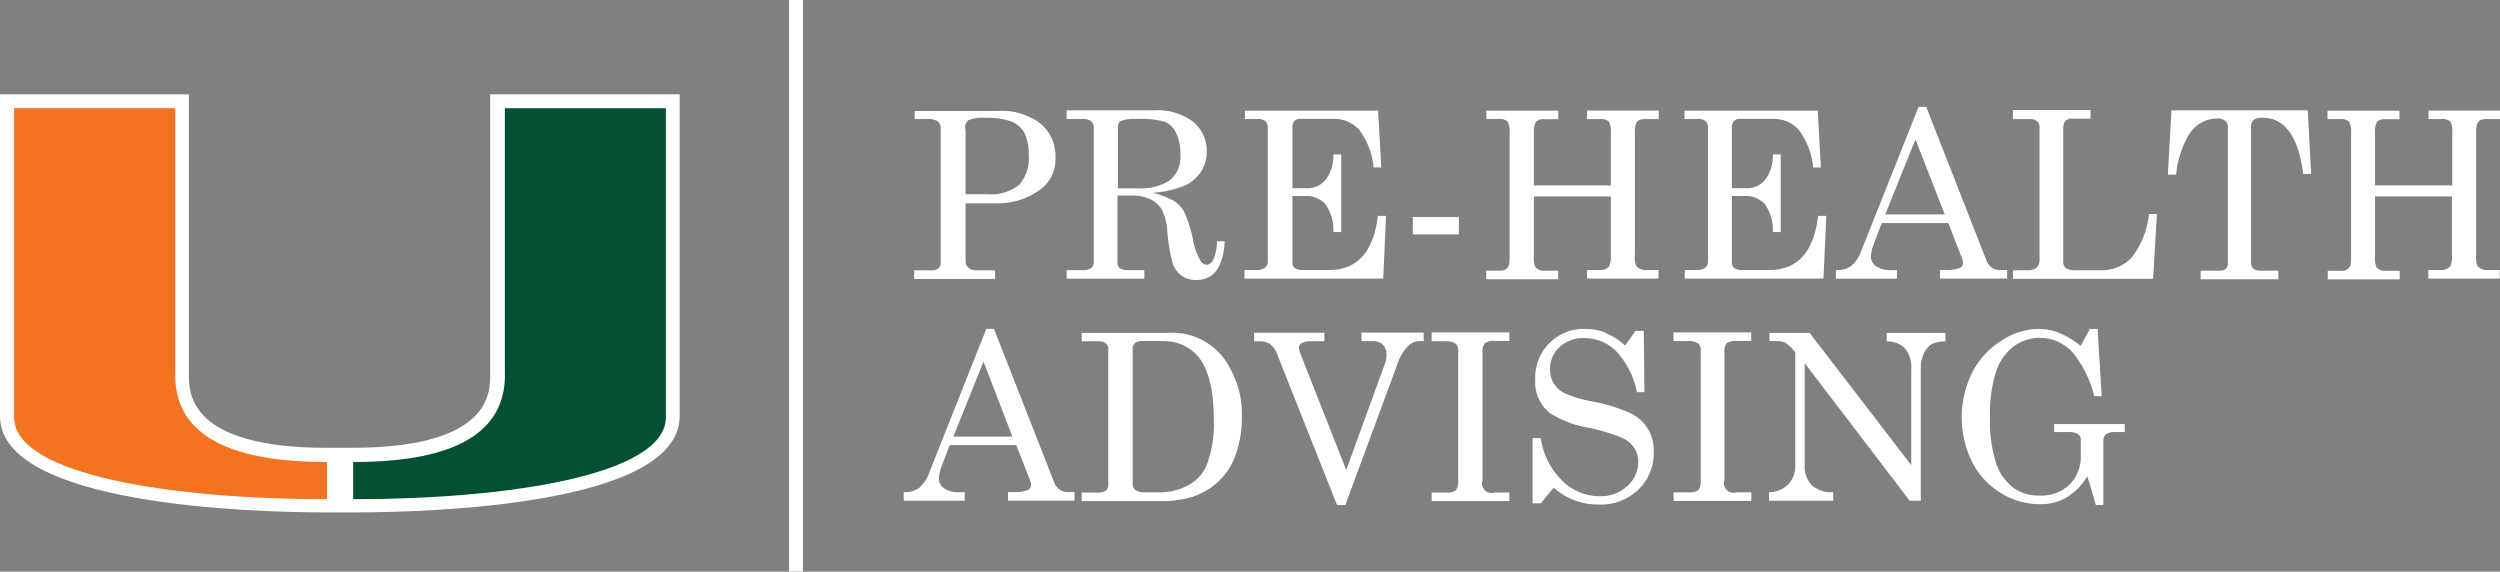 <svg id="Layer_1" data-name="Layer 1" xmlns="http://www.w3.org/2000/svg" xmlns:xlink="http://www.w3.org/1999/xlink" viewBox="0 0 225.26 51.51"><rect x="0" y="0" width="225.26" height="51.51" fill="#808080" stroke="none"/><defs><style>.cls-1,.cls-6{fill:none;}.cls-2{clip-path:url(#clip-path);}.cls-3{fill:#fff;}.cls-4{fill:#035131;}.cls-5{fill:#f37321;}.cls-6{stroke:#fff;stroke-width:1.25px;}</style><clipPath id="clip-path" transform="translate(-193 -370.5)"><rect class="cls-1" x="193" y="370.49" width="225.26" height="51.51"/></clipPath></defs><title>logo_pre-health-advising_sm_224x52</title><g class="cls-2"><path class="cls-3" d="M237.17,379l0,25.28c0,1.62,0,6.55-12.41,6.57h-2.33c-12.41,0-12.41-4.95-12.41-6.57l0-25.28H193V408c0,8,22.55,8.67,29.46,8.67h2.32c6.91,0,29.46-.63,29.46-8.67V379H237.17Z" transform="translate(-193 -370.5)"/><path class="cls-4" d="M238.49,404.25v-24H253s0,26.88,0,27.84c0,5.28-14.49,7.39-28.18,7.39,0-.67,0-2.3,0-3.35,6.86,0,13.68-1.46,13.68-7.84" transform="translate(-193 -370.5)"/><path class="cls-5" d="M208.79,404.25v-24H194.27s0,26.88,0,27.84c0,5.28,14.49,7.39,28.19,7.39,0-.67,0-2.3,0-3.35-6.86,0-13.68-1.46-13.68-7.84" transform="translate(-193 -370.5)"/><line class="cls-6" x1="71.72" x2="71.72" y2="51.51"/><path class="cls-3" d="M378.51,400.47a5.27,5.27,0,0,0-1.84-.33,6.18,6.18,0,0,0-3.35,1.06,7.48,7.48,0,0,0-2.61,2.85,9.11,9.11,0,0,0,0,8.11,7,7,0,0,0,2.58,2.77,6.76,6.76,0,0,0,3.55,1,4.61,4.61,0,0,0,2.4-.63,5.4,5.4,0,0,0,1.83-1.89q0.4,1.24.77,2.59h0.68v-5.79a0.7,0.7,0,0,1,.25-0.58,1.32,1.32,0,0,1,.82-0.2h0.86v-0.72h-6.36v0.72h1.28a1.53,1.53,0,0,1,.86.18,0.6,0.6,0,0,1,.26.52v1.43a3.56,3.56,0,0,1-1,2.59,3.69,3.69,0,0,1-2.77,1,3.86,3.86,0,0,1-2.31-.7,4.56,4.56,0,0,1-1.54-2.19,12.11,12.11,0,0,1-.56-4.12,12.51,12.51,0,0,1,.56-4.21,4.67,4.67,0,0,1,1.6-2.24,4,4,0,0,1,2.37-.75,4,4,0,0,1,3.05,1.48,10,10,0,0,1,1.81,3.78h0.67L382,400.14h-0.69l-0.84,1.52a7.74,7.74,0,0,0-2-1.19m-26.07.76h0.68a1.76,1.76,0,0,1,.77.14,3.3,3.3,0,0,1,.73.66l0.18,0.2V412.5a2.3,2.3,0,0,1-.64,1.64,2.4,2.4,0,0,1-1.72.71v0.77h5.78v-0.77a2.75,2.75,0,0,1-1.94-.63,2.48,2.48,0,0,1-.63-1.85v-9.15l9.46,12.4h1v-12a2.86,2.86,0,0,1,.3-1.3,1.85,1.85,0,0,1,.7-0.82,2.56,2.56,0,0,1,1.22-.23v-0.77H363v0.77a2.19,2.19,0,0,1,1.62.59,2.72,2.72,0,0,1,.59,1.93v8.62l-9.15-11.91h-3.62v0.77Zm-8.63,0H345a1.73,1.73,0,0,1,1.06.24,1.14,1.14,0,0,1,.18.81v11.49a1.34,1.34,0,0,1-.21.89,1.36,1.36,0,0,1-.9.2H343.8v0.77h7v-0.77h-1.34a0.86,0.86,0,0,1-1.08-1.1V402.27a1.21,1.21,0,0,1,.21-0.85,1.64,1.64,0,0,1,1-.2h1.2v-0.77h-7v0.77Zm-6.08-.75a4.91,4.91,0,0,0-1.82-.34,4.37,4.37,0,0,0-4.54,4.55,3.61,3.61,0,0,0,1.28,3,9.17,9.17,0,0,0,3.43,1.33,17.61,17.61,0,0,1,3.07.91,2.72,2.72,0,0,1,1.14.92,2.28,2.28,0,0,1,.36,1.28,2.87,2.87,0,0,1-1,2.18,3.47,3.47,0,0,1-2.48.9,4.81,4.81,0,0,1-3.37-1.4,6.68,6.68,0,0,1-1.93-3.83h-0.74v5.87h0.74l1.16-1.41a6,6,0,0,0,4.08,1.52,4.88,4.88,0,0,0,3.56-1.35,4.55,4.55,0,0,0,1.38-3.4,3.66,3.66,0,0,0-2-3.43,14.46,14.46,0,0,0-3.55-1.11,10.94,10.94,0,0,1-2.46-.73,2.42,2.42,0,0,1-1-.89,2.45,2.45,0,0,1-.33-1.28,2.62,2.62,0,0,1,.86-2,3.1,3.1,0,0,1,2.21-.81,4.07,4.07,0,0,1,2.87,1.17,7.48,7.48,0,0,1,1.88,3.71h0.68l-0.06-5.53h-0.75l-0.92,1.32a6.38,6.38,0,0,0-1.78-1.13m-15.7.75h1.19a1.73,1.73,0,0,1,1.06.24,1.14,1.14,0,0,1,.18.81v11.49a1.33,1.33,0,0,1-.21.89,1.36,1.36,0,0,1-.9.2H322v0.77h7v-0.77h-1.34a0.86,0.86,0,0,1-1.08-1.1V402.27a1.2,1.2,0,0,1,.21-0.85,1.63,1.63,0,0,1,1-.2H329v-0.77h-7v0.77Zm-16,0h0.49a1.67,1.67,0,0,1,1,.26,2.12,2.12,0,0,1,.64.94L313.47,416h0.75l4.69-12.69a4.2,4.2,0,0,1,.92-1.59,1.5,1.5,0,0,1,1-.48h0.45v-0.77h-5.6v0.77h1a1.27,1.27,0,0,1,.92.32,1.17,1.17,0,0,1,.33.89,2.09,2.09,0,0,1-.1.7l-3.53,9.7-4-10.16-0.08-.21a1.7,1.7,0,0,1-.18-0.63,0.51,0.51,0,0,1,.25-0.44,1.84,1.84,0,0,1,.93-0.16h1.11v-0.77H306v0.77Zm-8.31,0a4,4,0,0,1,3.4,1.49q1.32,1.76,1.32,5.56a10.76,10.76,0,0,1-.6,4,3.68,3.68,0,0,1-1.29,1.67,5.25,5.25,0,0,1-3,.89h-1.29a1.5,1.5,0,0,1-.87-0.19,0.65,0.65,0,0,1-.26-0.56V402a0.74,0.74,0,0,1,.22-0.59,1,1,0,0,1,.68-0.19h1.72Zm-7.22,0H292a1,1,0,0,1,.63.19,0.63,0.63,0,0,1,.23.51v12.21a0.67,0.67,0,0,1-.21.54,1.21,1.21,0,0,1-.75.18h-1.43v0.77h7a9.57,9.57,0,0,0,2.87-.35,6.4,6.4,0,0,0,2.44-1.41,5.89,5.89,0,0,0,1.48-2.2,10.14,10.14,0,0,0,.64-3.69,8.37,8.37,0,0,0-1.06-4.3,5.81,5.81,0,0,0-5.54-3.21h-7.83v0.77Zm-6.21,8.59H278.9l2.72-6.76ZM276.76,413a3.37,3.37,0,0,1-.94,1.46,2.27,2.27,0,0,1-1.39.39v0.77h5.5v-0.77h-0.51a2.2,2.2,0,0,1-1.36-.36,1.06,1.06,0,0,1-.47-0.86,3.56,3.56,0,0,1,.28-1.17l0.7-1.85h6l1.26,3.22a1.08,1.08,0,0,1,.07.37,0.47,0.47,0,0,1-.27.44,3.1,3.1,0,0,1-1.33.2h-0.48v0.77h6v-0.77h-0.47A1.3,1.3,0,0,1,288,414l-5.44-13.87h-0.69Z" transform="translate(-193 -370.5)"/><path class="cls-3" d="M402.73,381.23h1.09a1.11,1.11,0,0,1,.83.22,1.9,1.9,0,0,1,.19,1.07v11a4.19,4.19,0,0,1-.05.87,0.77,0.77,0,0,1-.29.38,0.91,0.91,0,0,1-.52.13h-1.24v0.77h6.48v-0.77H408a1,1,0,0,1-.88-0.34,2.13,2.13,0,0,1-.12-1V388.2h6.93v5.27a2.33,2.33,0,0,1-.13,1,1,1,0,0,1-.89.36h-1.11v0.77h6.44v-0.77h-1a1.16,1.16,0,0,1-1-.35,1.94,1.94,0,0,1-.13-1V382.64a3.83,3.83,0,0,1,.06-0.91,0.79,0.79,0,0,1,.29-0.39,1.24,1.24,0,0,1,.62-0.11h1.18v-0.77h-6.44v0.77h1.11a1.18,1.18,0,0,1,.85.21,2,2,0,0,1,.18,1.09v4.68H407v-4.68a1.9,1.9,0,0,1,.19-1.07,1.09,1.09,0,0,1,.82-0.22h1.19v-0.77h-6.48v0.77Zm-14.4,5h0.75a8.61,8.61,0,0,1,1.18-3.65,3,3,0,0,1,2.48-1.4,1.16,1.16,0,0,1,.76.2,0.73,0.73,0,0,1,.24.59v12.29a0.6,0.6,0,0,1-.18.46,0.75,0.75,0,0,1-.53.17h-1.74v0.77h7v-0.77h-1.53a1.13,1.13,0,0,1-.71-0.17,0.66,0.66,0,0,1-.22-0.54V382a0.89,0.89,0,0,1,.22-0.68,1.22,1.22,0,0,1,.82-0.21q3,0,3.66,5.06h0.71l-0.3-5.73H388.66Zm-13.95-5h1.54a0.92,0.92,0,0,1,.63.2,0.73,0.73,0,0,1,.22.57v11.84a1,1,0,0,1-.26.77,1.29,1.29,0,0,1-.89.24h-1.24v0.77H387l0.35-5.83h-0.72a7.66,7.66,0,0,1-1.57,3.93,3.67,3.67,0,0,1-2.78,1.13h-2.13a1.77,1.77,0,0,1-1-.18,0.71,0.71,0,0,1-.24-0.61v-12a1,1,0,0,1,.19-0.66,0.76,0.76,0,0,1,.59-0.21h1.68v-0.77h-7v0.77Zm-6.15,8.59h-5.36l2.72-6.76ZM360.75,393a3.37,3.37,0,0,1-.94,1.46,2.27,2.27,0,0,1-1.39.38v0.77h5.5v-0.77H363.4a2.2,2.2,0,0,1-1.36-.36,1.06,1.06,0,0,1-.47-0.86,3.57,3.57,0,0,1,.28-1.17l0.7-1.85h6l1.25,3.22a1.07,1.07,0,0,1,.07.37,0.47,0.47,0,0,1-.27.44,3.09,3.09,0,0,1-1.33.2H367.8v0.77h6.05v-0.77h-0.47A1.3,1.3,0,0,1,372,394l-5.44-13.87h-0.69Zm-16-11.78H346a1,1,0,0,1,.68.2,0.76,0.76,0,0,1,.22.59v12a0.76,0.76,0,0,1-.25.61,1.33,1.33,0,0,1-.85.21h-1v0.77h12.5l0.26-5.65h-0.74q-0.58,4.88-4.4,4.88H350a1.2,1.2,0,0,1-.73-0.17,0.6,0.6,0,0,1-.22-0.5v-6h1.19a2.26,2.26,0,0,1,1.79.75,4,4,0,0,1,.71,2.5h0.71v-7h-0.71a3.63,3.63,0,0,1-.7,2.3,2.13,2.13,0,0,1-1.69.75h-1.3V382a0.84,0.84,0,0,1,.18-0.59,0.71,0.71,0,0,1,.54-0.2h3a3,3,0,0,1,2.31,1,6.73,6.73,0,0,1,1.3,3.38h0.69l-0.29-5.12h-12v0.77Zm-17.88,0H328a1.11,1.11,0,0,1,.83.22,1.9,1.9,0,0,1,.19,1.07v11a4.19,4.19,0,0,1-.05.87,0.77,0.77,0,0,1-.29.38,0.91,0.91,0,0,1-.52.13h-1.24v0.77h6.48v-0.77h-1.19a1,1,0,0,1-.88-0.34,2.13,2.13,0,0,1-.12-1V388.2h6.93v5.27a2.31,2.31,0,0,1-.13,1,1,1,0,0,1-.89.36H336v0.77h6.44v-0.77h-1a1.16,1.16,0,0,1-1-.35,1.94,1.94,0,0,1-.13-1V382.64a3.83,3.83,0,0,1,.06-0.91,0.8,0.8,0,0,1,.29-0.39,1.24,1.24,0,0,1,.62-0.11h1.18v-0.77H336v0.77h1.11a1.18,1.18,0,0,1,.85.21,2,2,0,0,1,.18,1.09v4.68h-6.93v-4.68a1.9,1.9,0,0,1,.19-1.07,1.09,1.09,0,0,1,.82-0.22h1.19v-0.77h-6.48v0.77Zm-6.57,10.4h4.15v-1.57h-4.15v1.57Zm-15.2-10.4h1.24a1,1,0,0,1,.68.2,0.76,0.76,0,0,1,.21.59v12a0.76,0.76,0,0,1-.25.61,1.33,1.33,0,0,1-.85.21h-1v0.77h12.5l0.26-5.65h-0.74q-0.58,4.88-4.4,4.88h-2.35a1.2,1.2,0,0,1-.73-0.17,0.6,0.6,0,0,1-.22-0.5v-6h1.19a2.26,2.26,0,0,1,1.79.75,4,4,0,0,1,.71,2.5h0.71v-7h-0.71a3.63,3.63,0,0,1-.7,2.3,2.13,2.13,0,0,1-1.69.75h-1.3V382a0.84,0.84,0,0,1,.18-0.59,0.71,0.71,0,0,1,.54-0.2h3a3,3,0,0,1,2.31,1,6.74,6.74,0,0,1,1.29,3.38h0.69l-0.29-5.12h-12v0.77Zm-11.38.75a0.61,0.61,0,0,1,.29-0.58,3.84,3.84,0,0,1,1.5-.17,7.65,7.65,0,0,1,2.46.26,2,2,0,0,1,1,1,3.94,3.94,0,0,1,.38,1.89,2.7,2.7,0,0,1-1,2.42,5,5,0,0,1-2.83.68h-1.79V382Zm-4.62-.75h1.49a1.11,1.11,0,0,1,.72.2,0.71,0.71,0,0,1,.24.58v12.12a0.66,0.66,0,0,1-.23.53,1.11,1.11,0,0,1-.72.19h-1.49v0.77h7v-0.77h-1.46a1.24,1.24,0,0,1-.77-0.19,0.64,0.64,0,0,1-.19-0.53v-6H295a3.79,3.79,0,0,1,1.69.35,2.37,2.37,0,0,1,1,.92,5.33,5.33,0,0,1,.49,1.94,16.16,16.16,0,0,0,.48,2.9,2.29,2.29,0,0,0,.82,1.12,2.22,2.22,0,0,0,1.3.38q2.38,0,2.57-3.49h-0.7a4,4,0,0,1-.33,1.65,0.75,0.75,0,0,1-.59.47,0.73,0.73,0,0,1-.57-0.38,5.69,5.69,0,0,1-.66-1.84,11.6,11.6,0,0,0-.77-2.49,2.86,2.86,0,0,0-.88-1,7.16,7.16,0,0,0-2-.78,9.11,9.11,0,0,0,2.95-.67,3.49,3.49,0,0,0,1.43-1.25,3.27,3.27,0,0,0,.5-1.79,3.35,3.35,0,0,0-1.26-2.72,5.4,5.4,0,0,0-3.53-1h-7.83v0.77Zm-9.15.87a0.86,0.86,0,0,1,.3-0.75,3,3,0,0,1,1.44-.22,6.52,6.52,0,0,1,2.47.34,2.39,2.39,0,0,1,1.14,1,4.23,4.23,0,0,1,.39,2,3.57,3.57,0,0,1-.86,2.69A4,4,0,0,1,282,388H280V382.1Zm-4.58-.87h1.12a1.76,1.76,0,0,1,1,.21,0.79,0.79,0,0,1,.27.67v12.09a0.61,0.61,0,0,1-.21.49,1,1,0,0,1-.66.18h-1.52v0.77h7.29v-0.77H281a1.14,1.14,0,0,1-.77-0.25A0.83,0.83,0,0,1,280,394v-5.18h2.7a6.49,6.49,0,0,0,4.17-1.34,3.4,3.4,0,0,0,1.23-2.83,3.78,3.78,0,0,0-1.33-3,5.77,5.77,0,0,0-3.87-1.15h-7.48v0.77Z" transform="translate(-193 -370.5)"/></g></svg>
